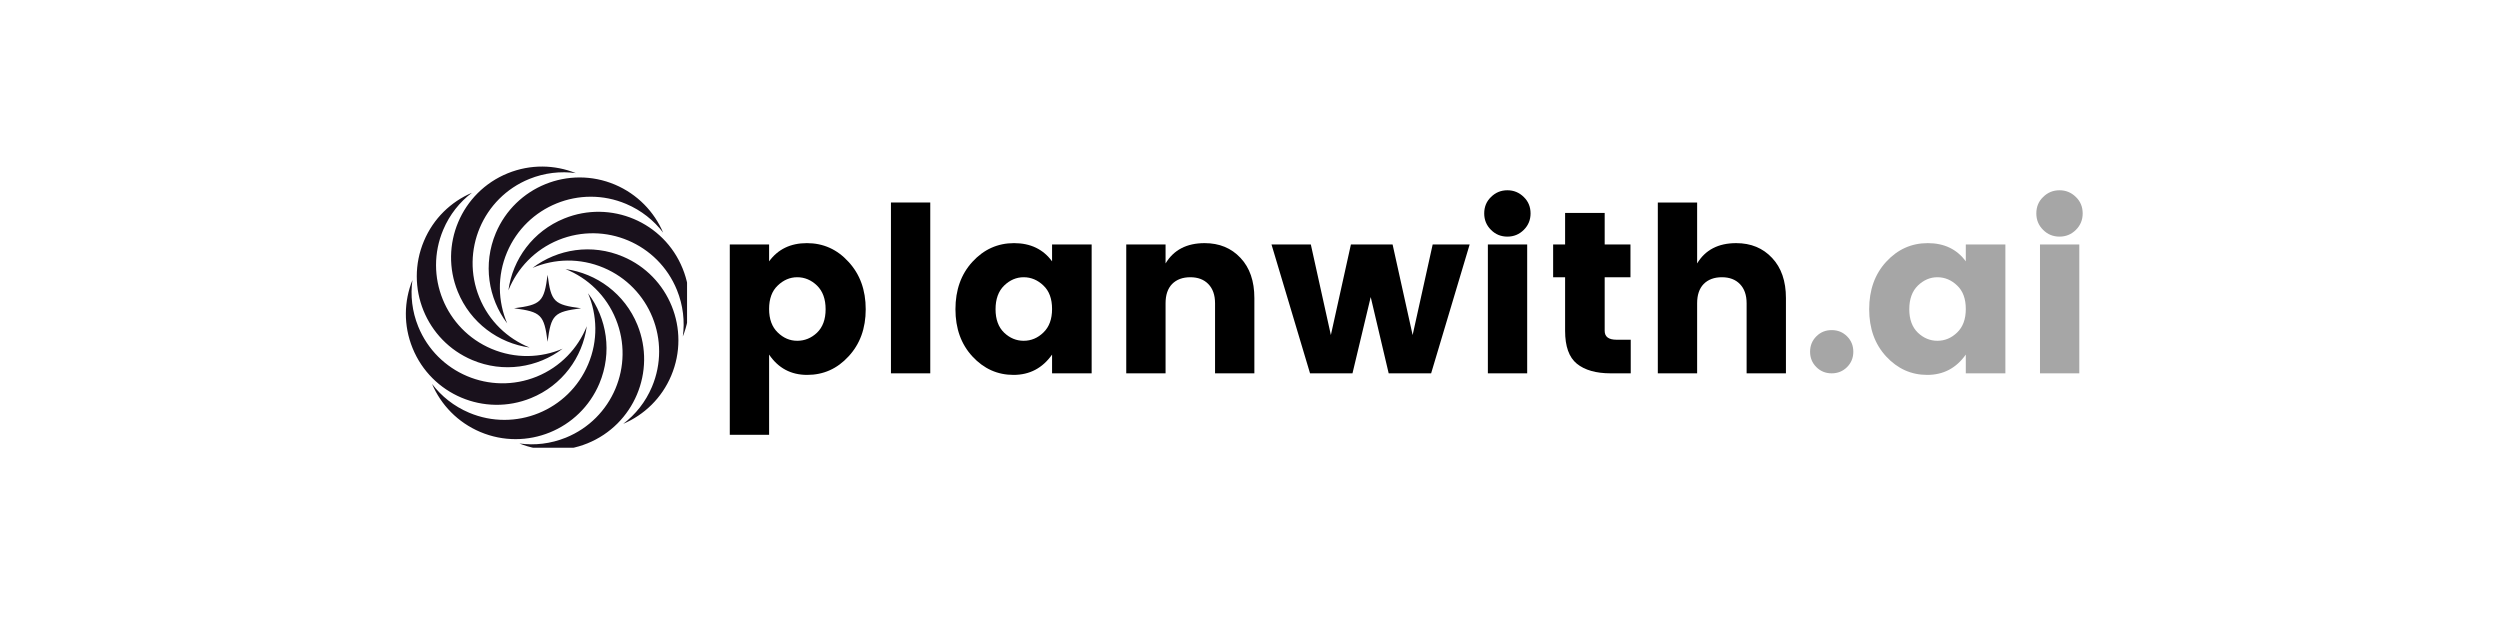 <svg xmlns="http://www.w3.org/2000/svg" xmlns:xlink="http://www.w3.org/1999/xlink" width="200" zoomAndPan="magnify" viewBox="0 0 150 37.5" height="50" preserveAspectRatio="xMidYMid meet" version="1.2"><defs><clipPath id="13566463e1"><rect x="0" width="85" y="0" height="25"/></clipPath><clipPath id="33b16c0d61"><path d="M 24.199 9.84 L 41.223 9.84 L 41.223 26.863 L 24.199 26.863 Z M 24.199 9.84 "/></clipPath></defs><g id="9d39df8bf0"><g transform="matrix(1,0,0,1,42,6)"><g clip-path="url(#13566463e1)"><g style="fill:#000000;fill-opacity:1;"><g transform="translate(0.74, 16.4)"><path style="stroke:none" d="M 6.281 -2.438 C 6.625 -2.77 6.797 -3.238 6.797 -3.844 C 6.797 -4.457 6.625 -4.93 6.281 -5.266 C 5.938 -5.598 5.539 -5.766 5.094 -5.766 C 4.656 -5.766 4.266 -5.598 3.922 -5.266 C 3.578 -4.941 3.406 -4.473 3.406 -3.859 C 3.406 -3.254 3.578 -2.785 3.922 -2.453 C 4.266 -2.117 4.656 -1.953 5.094 -1.953 C 5.539 -1.953 5.938 -2.113 6.281 -2.438 Z M 3.406 -6.719 C 3.938 -7.445 4.691 -7.812 5.672 -7.812 C 6.66 -7.812 7.492 -7.438 8.172 -6.688 C 8.859 -5.945 9.203 -5 9.203 -3.844 C 9.203 -2.695 8.859 -1.754 8.172 -1.016 C 7.492 -0.273 6.664 0.094 5.688 0.094 C 4.719 0.094 3.957 -0.312 3.406 -1.125 L 3.406 3.688 L 1.047 3.688 L 1.047 -7.734 L 3.406 -7.734 Z M 3.406 -6.719 "/></g></g><g style="fill:#000000;fill-opacity:1;"><g transform="translate(10.41, 16.4)"><path style="stroke:none" d="M 1.047 0 L 1.047 -10.25 L 3.406 -10.25 L 3.406 0 Z M 1.047 0 "/></g></g><g style="fill:#000000;fill-opacity:1;"><g transform="translate(14.858, 16.4)"><path style="stroke:none" d="M 5.75 -2.453 C 6.094 -2.785 6.266 -3.254 6.266 -3.859 C 6.266 -4.473 6.094 -4.941 5.75 -5.266 C 5.406 -5.598 5.008 -5.766 4.562 -5.766 C 4.125 -5.766 3.734 -5.598 3.391 -5.266 C 3.047 -4.93 2.875 -4.457 2.875 -3.844 C 2.875 -3.238 3.047 -2.77 3.391 -2.438 C 3.734 -2.113 4.125 -1.953 4.562 -1.953 C 5.008 -1.953 5.406 -2.117 5.75 -2.453 Z M 1.484 -1.016 C 0.805 -1.754 0.469 -2.695 0.469 -3.844 C 0.469 -5 0.805 -5.945 1.484 -6.688 C 2.172 -7.438 3.004 -7.812 3.984 -7.812 C 4.973 -7.812 5.734 -7.445 6.266 -6.719 L 6.266 -7.734 L 8.641 -7.734 L 8.641 0 L 6.266 0 L 6.266 -1.125 C 5.691 -0.312 4.922 0.094 3.953 0.094 C 2.992 0.094 2.172 -0.273 1.484 -1.016 Z M 1.484 -1.016 "/></g></g><g style="fill:#000000;fill-opacity:1;"><g transform="translate(24.528, 16.4)"><path style="stroke:none" d="M 3.406 -7.734 L 3.406 -6.594 C 3.895 -7.406 4.676 -7.812 5.75 -7.812 C 6.633 -7.812 7.352 -7.516 7.906 -6.922 C 8.457 -6.336 8.734 -5.535 8.734 -4.516 L 8.734 0 L 6.375 0 L 6.375 -4.203 C 6.375 -4.703 6.238 -5.086 5.969 -5.359 C 5.707 -5.629 5.348 -5.766 4.891 -5.766 C 4.43 -5.766 4.066 -5.629 3.797 -5.359 C 3.535 -5.086 3.406 -4.703 3.406 -4.203 L 3.406 0 L 1.047 0 L 1.047 -7.734 Z M 3.406 -7.734 "/></g></g><g style="fill:#000000;fill-opacity:1;"><g transform="translate(34.227, 16.4)"><path style="stroke:none" d="M 9.734 -7.734 L 11.953 -7.734 L 9.641 0 L 7.094 0 L 6.016 -4.578 L 4.922 0 L 2.375 0 L 0.062 -7.734 L 2.422 -7.734 L 3.625 -2.297 L 4.828 -7.734 L 7.328 -7.734 L 8.531 -2.297 Z M 9.734 -7.734 "/></g></g><g style="fill:#000000;fill-opacity:1;"><g transform="translate(46.225, 16.4)"><path style="stroke:none" d="M 3.203 -8.609 C 2.93 -8.336 2.602 -8.203 2.219 -8.203 C 1.832 -8.203 1.504 -8.336 1.234 -8.609 C 0.961 -8.879 0.828 -9.207 0.828 -9.594 C 0.828 -9.988 0.961 -10.316 1.234 -10.578 C 1.504 -10.848 1.832 -10.984 2.219 -10.984 C 2.602 -10.984 2.93 -10.848 3.203 -10.578 C 3.473 -10.316 3.609 -9.988 3.609 -9.594 C 3.609 -9.207 3.473 -8.879 3.203 -8.609 Z M 1.047 0 L 1.047 -7.734 L 3.406 -7.734 L 3.406 0 Z M 1.047 0 "/></g></g><g style="fill:#000000;fill-opacity:1;"><g transform="translate(50.672, 16.4)"><path style="stroke:none" d="M 4.328 -2.016 L 5.172 -2.016 L 5.172 0 L 3.969 0 C 3.094 0 2.414 -0.191 1.938 -0.578 C 1.469 -0.961 1.234 -1.617 1.234 -2.547 L 1.234 -5.766 L 0.516 -5.766 L 0.516 -7.734 L 1.234 -7.734 L 1.234 -9.625 L 3.609 -9.625 L 3.609 -7.734 L 5.156 -7.734 L 5.156 -5.766 L 3.609 -5.766 L 3.609 -2.547 C 3.609 -2.191 3.848 -2.016 4.328 -2.016 Z M 4.328 -2.016 "/></g></g><g style="fill:#000000;fill-opacity:1;"><g transform="translate(56.422, 16.4)"><path style="stroke:none" d="M 3.406 -10.25 L 3.406 -6.594 C 3.895 -7.406 4.676 -7.812 5.75 -7.812 C 6.633 -7.812 7.352 -7.516 7.906 -6.922 C 8.457 -6.336 8.734 -5.535 8.734 -4.516 L 8.734 0 L 6.375 0 L 6.375 -4.203 C 6.375 -4.703 6.238 -5.086 5.969 -5.359 C 5.707 -5.629 5.348 -5.766 4.891 -5.766 C 4.43 -5.766 4.066 -5.629 3.797 -5.359 C 3.535 -5.086 3.406 -4.703 3.406 -4.203 L 3.406 0 L 1.047 0 L 1.047 -10.25 Z M 3.406 -10.25 "/></g></g><g style="fill:#a6a6a6;fill-opacity:1;"><g transform="translate(66.121, 16.4)"><path style="stroke:none" d="M 3.078 -1.297 C 3.078 -0.93 2.953 -0.625 2.703 -0.375 C 2.453 -0.125 2.145 0 1.781 0 C 1.414 0 1.109 -0.125 0.859 -0.375 C 0.609 -0.625 0.484 -0.93 0.484 -1.297 C 0.484 -1.66 0.609 -1.969 0.859 -2.219 C 1.109 -2.469 1.414 -2.594 1.781 -2.594 C 2.145 -2.594 2.453 -2.469 2.703 -2.219 C 2.953 -1.969 3.078 -1.66 3.078 -1.297 Z M 3.078 -1.297 "/></g></g><g style="fill:#a6a6a6;fill-opacity:1;"><g transform="translate(69.682, 16.4)"><path style="stroke:none" d="M 5.75 -2.453 C 6.094 -2.785 6.266 -3.254 6.266 -3.859 C 6.266 -4.473 6.094 -4.941 5.75 -5.266 C 5.406 -5.598 5.008 -5.766 4.562 -5.766 C 4.125 -5.766 3.734 -5.598 3.391 -5.266 C 3.047 -4.93 2.875 -4.457 2.875 -3.844 C 2.875 -3.238 3.047 -2.77 3.391 -2.438 C 3.734 -2.113 4.125 -1.953 4.562 -1.953 C 5.008 -1.953 5.406 -2.117 5.75 -2.453 Z M 1.484 -1.016 C 0.805 -1.754 0.469 -2.695 0.469 -3.844 C 0.469 -5 0.805 -5.945 1.484 -6.688 C 2.172 -7.438 3.004 -7.812 3.984 -7.812 C 4.973 -7.812 5.734 -7.445 6.266 -6.719 L 6.266 -7.734 L 8.641 -7.734 L 8.641 0 L 6.266 0 L 6.266 -1.125 C 5.691 -0.312 4.922 0.094 3.953 0.094 C 2.992 0.094 2.172 -0.273 1.484 -1.016 Z M 1.484 -1.016 "/></g></g><g style="fill:#a6a6a6;fill-opacity:1;"><g transform="translate(79.352, 16.4)"><path style="stroke:none" d="M 3.203 -8.609 C 2.93 -8.336 2.602 -8.203 2.219 -8.203 C 1.832 -8.203 1.504 -8.336 1.234 -8.609 C 0.961 -8.879 0.828 -9.207 0.828 -9.594 C 0.828 -9.988 0.961 -10.316 1.234 -10.578 C 1.504 -10.848 1.832 -10.984 2.219 -10.984 C 2.602 -10.984 2.93 -10.848 3.203 -10.578 C 3.473 -10.316 3.609 -9.988 3.609 -9.594 C 3.609 -9.207 3.473 -8.879 3.203 -8.609 Z M 1.047 0 L 1.047 -7.734 L 3.406 -7.734 L 3.406 0 Z M 1.047 0 "/></g></g></g></g><g clip-rule="nonzero" clip-path="url(#33b16c0d61)"><path style=" stroke:none;fill-rule:nonzero;fill:#19111c;fill-opacity:1;" d="M 30.469 10.395 C 31.828 9.844 33.285 9.879 34.547 10.387 C 33.633 10.262 32.676 10.367 31.758 10.738 C 28.969 11.871 27.625 15.051 28.758 17.84 C 29.336 19.27 30.453 20.32 31.781 20.852 C 29.91 20.594 28.227 19.371 27.465 17.496 C 26.332 14.707 27.676 11.527 30.469 10.395 Z M 29.75 13.98 C 28.965 15.844 29.293 17.898 30.43 19.402 C 29.871 18.086 29.824 16.555 30.422 15.137 C 31.594 12.363 34.793 11.062 37.566 12.234 C 38.48 12.621 39.23 13.223 39.789 13.957 C 39.254 12.707 38.25 11.652 36.898 11.078 C 34.121 9.906 30.922 11.207 29.75 13.98 Z M 40.957 16.109 C 39.828 13.32 36.645 11.977 33.855 13.109 C 31.98 13.867 30.758 15.551 30.504 17.422 C 31.035 16.098 32.086 14.98 33.512 14.398 C 36.305 13.266 39.484 14.609 40.617 17.402 C 40.988 18.316 41.094 19.277 40.969 20.191 C 41.473 18.926 41.512 17.473 40.957 16.109 Z M 37.375 15.395 C 35.512 14.605 33.457 14.934 31.953 16.074 C 33.266 15.512 34.797 15.465 36.219 16.066 C 38.992 17.238 40.289 20.438 39.117 23.211 C 38.734 24.121 38.129 24.871 37.395 25.43 C 38.648 24.895 39.703 23.895 40.273 22.539 C 41.445 19.766 40.148 16.566 37.375 15.395 Z M 38.246 19.496 C 37.484 17.625 35.801 16.402 33.93 16.145 C 35.258 16.676 36.375 17.727 36.953 19.156 C 38.086 21.945 36.742 25.125 33.953 26.258 C 33.035 26.629 32.078 26.734 31.164 26.609 C 32.43 27.117 33.883 27.152 35.246 26.602 C 38.035 25.469 39.379 22.289 38.246 19.496 Z M 35.961 23.016 C 36.746 21.152 36.422 19.098 35.281 17.594 C 35.84 18.91 35.891 20.441 35.289 21.859 C 34.117 24.633 30.918 25.934 28.145 24.762 C 27.234 24.375 26.48 23.773 25.922 23.035 C 26.457 24.289 27.461 25.344 28.816 25.918 C 31.59 27.09 34.789 25.789 35.961 23.016 Z M 31.855 23.887 C 33.73 23.129 34.953 21.441 35.207 19.574 C 34.676 20.898 33.629 22.016 32.199 22.598 C 29.406 23.73 26.227 22.383 25.094 19.594 C 24.723 18.68 24.617 17.719 24.746 16.805 C 24.238 18.07 24.199 19.523 24.754 20.887 C 25.887 23.676 29.066 25.02 31.855 23.887 Z M 28.336 21.602 C 30.199 22.391 32.254 22.062 33.758 20.922 C 32.445 21.484 30.914 21.531 29.492 20.93 C 26.719 19.758 25.422 16.559 26.594 13.785 C 26.977 12.875 27.582 12.121 28.316 11.566 C 27.062 12.102 26.008 13.102 25.438 14.457 C 24.266 17.23 25.562 20.43 28.336 21.602 Z M 32.855 20.508 C 33.066 18.879 33.238 18.711 34.867 18.496 C 33.238 18.285 33.066 18.113 32.855 16.488 C 32.645 18.113 32.473 18.285 30.844 18.496 C 32.473 18.711 32.645 18.883 32.855 20.508 Z M 32.855 20.508 "/></g></g></svg>